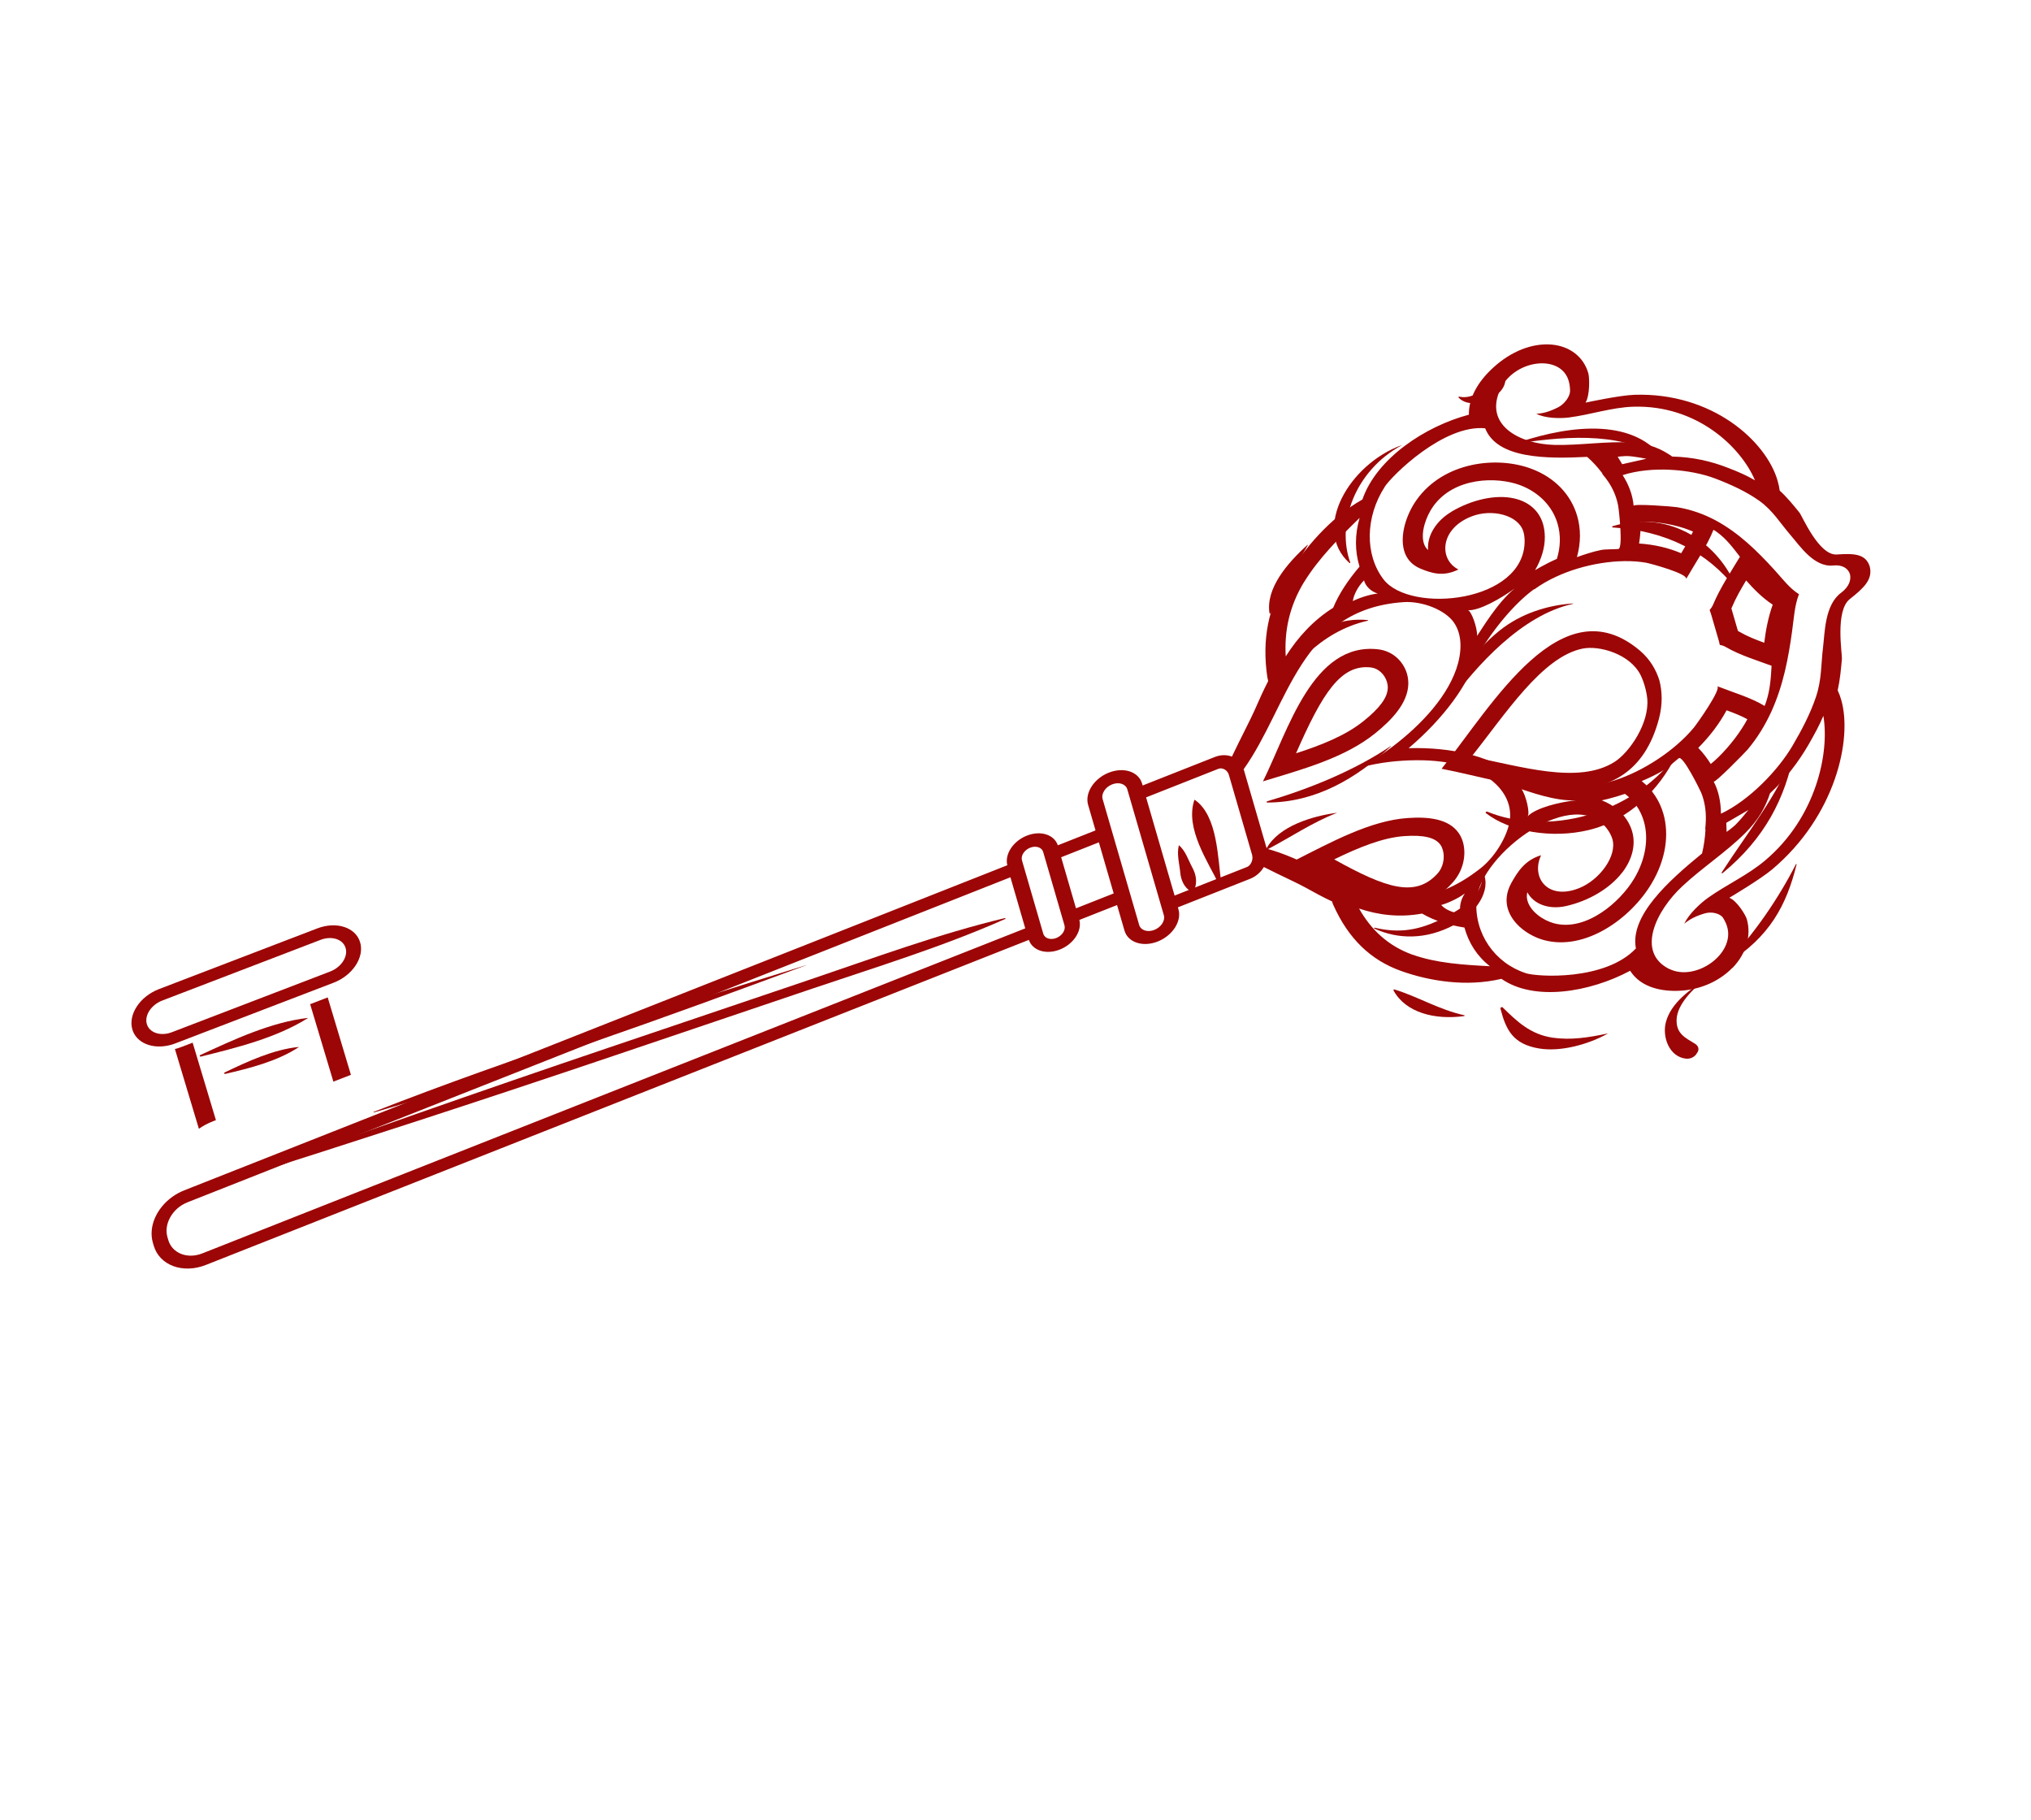 <?xml version="1.0" encoding="UTF-8"?> <svg xmlns="http://www.w3.org/2000/svg" width="144" height="129" viewBox="0 0 144 129" fill="none"><path d="M71.265 65.166C71.32 65.147 71.279 65.08 71.238 65.087C66.538 66.215 62.009 67.895 57.427 69.445C52.664 71.055 47.901 72.666 43.138 74.277C34.029 77.357 24.956 80.547 15.908 83.81C15.877 83.82 15.883 83.866 15.923 83.853C25.071 80.963 34.21 77.994 43.304 74.919C48.067 73.308 52.83 71.698 57.585 70.09C62.183 68.535 66.821 67.123 71.253 65.156L71.265 65.166Z" fill="#9C0606"></path><path d="M57.17 68.423C57.17 68.423 57.17 68.423 57.168 68.417C46.86 71.613 36.575 74.877 26.509 78.816C26.478 78.827 26.485 78.872 26.524 78.859C36.896 75.852 47.049 72.17 57.17 68.423Z" fill="#9C0606"></path><path d="M21.814 72.178C21.814 72.178 21.817 72.162 21.81 72.165C19.23 72.462 16.578 73.695 14.198 74.797C14.121 74.831 14.168 74.921 14.242 74.903C16.782 74.271 19.578 73.585 21.816 72.184L21.814 72.178Z" fill="#9C0606"></path><path d="M21.183 74.236C21.183 74.236 21.186 74.221 21.178 74.223C19.425 74.386 17.531 75.256 15.932 76.029C15.863 76.061 15.898 76.142 15.965 76.132C17.695 75.735 19.672 75.228 21.175 74.239L21.183 74.236Z" fill="#9C0606"></path><path d="M13.658 73.916L15.309 79.409L15.104 79.489C14.744 79.628 14.407 79.809 14.101 80.021L12.402 74.367C12.565 74.33 12.732 74.273 12.898 74.21L13.658 73.916Z" fill="#9C0606"></path><path d="M24.881 76.198L23.234 70.708L21.99 71.189L23.637 76.679L24.881 76.198Z" fill="#9C0606"></path><path d="M22.489 65.819L11.268 70.121C9.914 70.64 9.069 71.928 9.386 72.989C9.672 73.942 10.805 74.395 12.02 74.098C12.154 74.068 12.293 74.021 12.43 73.969L23.652 69.667C25.006 69.148 25.851 67.86 25.533 66.799C25.215 65.739 23.852 65.297 22.498 65.816L22.489 65.819ZM22.732 66.627C23.522 66.325 24.318 66.582 24.503 67.201C24.689 67.82 24.195 68.572 23.405 68.875L12.184 73.177C11.394 73.479 10.598 73.222 10.412 72.603C10.227 71.984 10.72 71.232 11.51 70.929L22.732 66.627Z" fill="#9C0606"></path><path d="M117.623 50.947C117.889 49.934 117.853 49.012 117.654 48.241C117.421 47.483 116.982 46.724 116.257 46.112C110.71 41.444 105.861 49.904 102.211 54.5C107.441 55.497 115.583 58.691 117.623 50.947ZM112.207 45.981C113.384 45.742 115.568 46.353 116.321 47.86C116.453 48.129 116.547 48.398 116.623 48.666C116.699 48.935 116.76 49.217 116.792 49.527C116.955 51.264 115.53 53.339 114.476 54.011C111.89 55.651 107.746 54.291 104.32 53.653C106.718 50.654 109.323 46.566 112.207 45.981Z" fill="#9C0606"></path><path d="M99.85 48.516C99.855 48.272 99.829 48.018 99.763 47.787C99.51 46.898 98.762 46.155 97.716 46.032C93.067 45.499 91.327 51.806 89.546 55.391C92.328 54.543 95.336 53.739 97.514 51.977C98.691 51.026 99.803 49.851 99.85 48.516ZM91.886 53.412C93.781 49.085 95.081 47.071 97.21 47.318C97.718 47.378 98.182 47.803 98.341 48.36C98.381 48.503 98.403 48.645 98.394 48.777C98.373 49.452 97.832 50.192 96.677 51.118C95.402 52.147 93.684 52.824 91.884 53.405L91.886 53.412Z" fill="#9C0606"></path><path d="M103.725 59.702C103.658 59.465 103.559 59.247 103.42 59.054C102.7 58.02 101.217 57.891 99.799 57.993C97.161 58.171 94.37 59.704 91.727 61.042C94.973 62.609 99.572 66.362 102.992 62.57C103.762 61.723 103.976 60.585 103.725 59.702ZM94.595 60.922C96.323 60.083 98.032 59.379 99.57 59.273C100.952 59.178 101.769 59.378 102.129 59.892C102.205 59.997 102.26 60.126 102.301 60.269C102.459 60.825 102.307 61.499 101.934 61.915C100.369 63.65 98.308 62.99 94.595 60.922Z" fill="#9C0606"></path><path d="M122.832 68.622C123.807 67.618 124.188 66.323 123.85 65.16C123.762 64.859 123.138 63.838 122.608 63.646C122.756 63.559 124.808 62.34 125.658 61.626C130.131 57.856 131.354 52.403 130.544 49.612C130.474 49.37 130.389 49.141 130.294 48.939C130.463 48.172 130.53 47.432 130.593 46.707C130.622 46.368 130.097 43.304 131.15 42.473C132.143 41.687 132.804 41.076 132.563 40.151C132.272 39.246 131.429 39.229 130.231 39.309C128.962 39.395 127.783 36.589 127.583 36.34C127.156 35.809 126.716 35.269 126.183 34.78C126.153 34.551 126.101 34.309 126.03 34.068C125.22 31.276 121.408 27.813 115.891 27.988C114.844 28.022 112.58 28.508 112.417 28.544C112.735 28.01 112.699 26.756 112.612 26.455C112.274 25.292 111.3 24.54 110 24.427C108.638 24.316 107.14 24.9 105.88 26.054C104.72 27.109 104.127 28.269 104.145 29.398C101.048 30.22 97.599 32.493 96.596 35.411C94.301 36.703 92.457 38.918 91.254 40.865C89.915 43.033 89.463 45.368 89.855 48.004C89.872 48.092 89.888 48.18 89.911 48.259L89.917 48.278C89.55 48.992 89.237 49.705 88.93 50.402C88.654 51.021 87.973 52.318 87.345 53.637C86.986 53.501 86.557 53.496 86.132 53.664L81.014 55.685L80.974 55.548C80.729 54.705 79.672 54.357 78.617 54.774C77.562 55.19 76.903 56.215 77.148 57.059L77.674 58.869L75.001 59.925C74.744 59.167 73.779 58.855 72.806 59.24C71.833 59.624 71.221 60.558 71.42 61.339L13.068 84.383C12.765 84.503 12.482 84.658 12.225 84.84C11.108 85.638 10.506 86.954 10.838 88.098L10.897 88.3C11.305 89.706 12.96 90.32 14.595 89.675L72.947 66.631C73.204 67.389 74.169 67.7 75.142 67.316C76.115 66.932 76.727 65.998 76.528 65.216L79.201 64.161L79.727 65.972C79.972 66.815 81.029 67.162 82.084 66.746C83.139 66.329 83.798 65.304 83.553 64.461L83.513 64.323L88.63 62.302C89.056 62.135 89.394 61.826 89.608 61.465C90.795 62.067 92.011 62.614 92.554 62.917C93.162 63.253 93.781 63.598 94.445 63.905L94.45 63.924C94.475 64.009 94.5 64.094 94.539 64.166C95.601 66.537 97.176 68.072 99.369 68.845C101.33 69.543 103.955 69.985 106.453 69.392C108.761 71.002 112.694 70.36 115.581 68.819C116.155 69.729 117.238 70.226 118.702 70.246C120.301 70.263 121.795 69.665 122.822 68.619L122.832 68.622ZM124.711 35.485C125.685 36.172 126.212 37.078 126.953 37.937C127.596 38.674 128.613 40.232 129.974 40.088C130.639 40.022 131.029 40.298 131.163 40.697C131.264 41.109 131.098 41.604 130.536 42.023C129.38 42.873 129.384 44.831 129.257 45.872C129.108 47.083 129.169 48.173 128.753 49.408C128.357 50.585 127.754 51.741 127.089 52.871C126.077 54.597 124.029 56.739 122.017 57.686C122.009 56.874 121.86 56.08 121.501 55.406C121.577 55.543 123.692 53.382 123.898 53.148C124.61 52.305 125.162 51.381 125.592 50.446C126.446 48.556 126.801 46.638 127.062 44.743C127.193 43.816 127.231 42.942 127.549 42.124C126.87 41.7 126.385 41.032 125.797 40.389C124.597 39.078 123.314 37.8 121.659 36.901C120.839 36.46 119.911 36.12 118.906 35.956C118.627 35.906 115.813 35.691 115.826 35.861C115.76 35.07 115.463 34.328 115.048 33.683C117.132 33.013 119.876 33.27 121.585 33.914C122.702 34.34 123.783 34.831 124.711 35.485ZM108.302 57.871C108.508 57.702 108.188 56.349 107.882 55.953C108.299 56.072 110.267 56.825 111.735 56.734C110.64 56.853 108.939 57.241 108.31 57.868L108.302 57.871ZM107.38 41.732C106.174 42.696 104.997 44.698 104.726 45.082C104.763 44.55 104.312 43.249 104.06 43.261C104.886 43.314 106.437 42.41 107.371 41.735L107.38 41.732ZM108.78 41.784C109.247 41.446 109.753 41.151 110.292 40.902C112.255 39.974 114.814 39.561 116.705 39.892C117.022 39.949 119.761 40.689 119.541 41.06C120.219 39.882 121.04 38.691 121.486 37.56C121.572 37.606 121.652 37.662 121.732 37.718C122.4 38.197 122.878 38.839 123.362 39.471C122.699 40.578 121.96 41.672 121.47 42.842C121.406 42.998 121.317 43.128 121.215 43.248C121.257 43.363 121.298 43.471 121.33 43.582L121.85 45.373C121.882 45.484 121.916 45.602 121.932 45.719C122.076 45.743 122.215 45.783 122.347 45.861C123.345 46.444 124.502 46.788 125.606 47.198C125.56 48.046 125.505 48.892 125.224 49.745C125.19 49.847 125.156 49.948 125.111 50.045C124.168 49.463 122.893 49.092 121.742 48.643C122.111 48.782 120.321 51.31 120.098 51.58C118.763 53.194 116.521 54.669 114.478 55.323C113.919 55.5 113.355 55.628 112.817 55.688C111.601 55.832 109.554 55.686 107.04 54.748C105.6 53.648 102.984 52.955 99.874 53.039C102.396 50.899 104.112 48.494 104.675 46.603C106.183 44.077 107.741 42.507 108.774 41.764L108.78 41.784ZM116.211 38.536C116.298 38.02 116.331 37.505 116.32 36.999C117.153 36.947 118.405 37.116 119.392 37.44C119.615 37.519 119.829 37.595 120.036 37.681C119.821 38.166 119.523 38.678 119.198 39.221C118.303 38.839 117.296 38.602 116.219 38.532L116.211 38.536ZM123.803 41.148C124.349 41.77 124.955 42.383 125.687 42.867C125.365 43.766 125.195 44.686 125.086 45.567C124.454 45.335 123.857 45.098 123.33 44.789C123.296 44.766 123.253 44.746 123.221 44.729C123.143 44.461 122.836 43.402 122.758 43.134C122.773 43.092 122.798 43.053 122.813 43.011C123.071 42.392 123.422 41.779 123.803 41.148ZM122.422 50.357C122.962 50.552 123.467 50.753 123.89 50.987C123.77 51.202 123.65 51.416 123.504 51.635C122.891 52.598 121.982 53.612 121.294 54.161C121.039 53.752 120.744 53.365 120.407 53.018C121.226 52.199 121.911 51.295 122.414 50.36L122.422 50.357ZM106.404 27.544C107.394 25.492 110.661 25.069 111.222 27.004C111.285 27.22 111.317 27.455 111.32 27.716C111.318 28.118 110.916 28.648 110.48 28.871C109.9 29.166 109.406 29.317 108.928 29.331C109.543 29.664 110.622 29.675 111.246 29.596C112.783 29.397 114.273 28.881 115.799 28.833C120.287 28.692 123.42 31.667 124.431 34.051C123.848 33.706 123.192 33.425 122.536 33.174C121.311 32.689 119.987 32.396 118.566 32.367C117.802 31.838 116.996 31.449 115.662 31.372C113.881 31.266 111.979 31.587 110.198 31.54C107.794 31.484 105.138 30.15 106.402 27.538L106.404 27.544ZM116.734 32.522L115.015 32.909L114.697 32.379C114.697 32.379 115.18 32.319 115.44 32.334C115.873 32.352 116.734 32.522 116.734 32.522ZM98.163 34.53C98.696 33.7 102.373 30.076 105.3 30.363C106.153 32.518 109.612 32.536 112.531 32.389C112.933 32.74 113.283 33.127 113.595 33.543C113.608 33.589 113.623 33.641 113.671 33.68C113.742 33.769 113.816 33.864 113.887 33.952C113.92 34.005 113.954 34.057 113.993 34.1C114.356 34.627 114.604 35.199 114.727 35.843C114.772 36.058 115.103 38.893 114.737 38.921C114.309 38.952 113.818 38.927 113.501 38.994C112.933 39.109 112.367 39.296 111.806 39.496C112.092 38.472 112.085 37.476 111.825 36.581C111.391 35.084 110.251 33.858 108.584 33.234C106.089 32.296 102.342 32.762 100.44 35.437C99.72 36.443 99.233 37.932 99.555 39.044C99.713 39.586 100.073 40.041 100.696 40.305C101.505 40.642 102.337 40.903 103.404 40.373C102.005 39.665 102.082 37.485 104.334 36.61C105.783 36.045 107.668 36.51 108.013 37.7C108.068 37.89 108.094 38.105 108.098 38.337C108.118 42.737 99.983 43.531 98.096 41.077C96.747 39.322 96.807 36.639 98.177 34.517L98.163 34.53ZM102.924 36.271C101.818 36.919 101.164 37.993 101.253 38.992C101.108 38.868 101.006 38.704 100.945 38.495C100.721 37.724 101.108 36.609 101.613 35.899C103.096 33.82 106.116 33.771 107.783 34.396C109.103 34.894 110.075 35.888 110.435 37.13C110.665 37.92 110.648 38.772 110.384 39.62C109.995 39.788 109.614 39.982 109.253 40.183C109.112 40.261 108.979 40.335 108.839 40.419C109.282 39.654 109.538 38.839 109.529 38.056C109.527 37.736 109.484 37.432 109.405 37.158C109.13 36.21 108.394 35.56 107.324 35.327C106.05 35.051 104.403 35.402 102.93 36.261L102.924 36.271ZM95.918 42.615C95.975 42.155 96.295 41.562 96.711 41.143C96.816 41.568 97.227 41.945 97.684 42.078C97.065 42.14 96.248 42.434 95.909 42.618L95.918 42.615ZM92.482 41.232C93.498 39.585 94.944 38.132 96.4 36.712C96.046 37.909 96.061 39.09 96.392 40.169C95.584 41.122 94.941 42.075 94.523 43.086C93.098 43.983 92.003 45.203 91.16 46.534C91.056 44.797 91.386 43.013 92.474 41.236L92.482 41.232ZM14.339 88.858C13.285 89.274 12.204 88.848 11.931 87.907L11.872 87.704C11.599 86.763 12.233 85.653 13.288 85.236L71.641 62.192L72.692 65.813L14.339 88.858ZM74.895 66.496C74.478 66.66 74.065 66.525 73.968 66.191L72.459 60.994C72.362 60.661 72.628 60.257 73.037 60.096C73.445 59.934 73.867 60.067 73.963 60.4L75.472 65.597C75.569 65.93 75.312 66.331 74.895 66.496ZM76.289 64.393L75.237 60.772L77.911 59.716L78.962 63.337L76.289 64.393ZM82.516 64.877C82.629 65.263 82.327 65.732 81.845 65.922C81.362 66.113 80.879 65.954 80.767 65.568L78.178 56.652C78.066 56.266 78.368 55.797 78.85 55.607C79.332 55.416 79.816 55.575 79.928 55.961L82.516 64.877ZM88.398 61.469L83.28 63.49L81.259 56.528L86.376 54.507C86.556 54.436 86.752 54.483 86.904 54.598C87.01 54.68 87.09 54.801 87.132 54.945L88.77 60.586C88.812 60.73 88.811 60.883 88.769 61.023C88.711 61.229 88.578 61.398 88.398 61.469ZM89.818 60.179L88.178 54.532C91.382 50.031 92.155 43.183 99.519 42.686C100.851 42.598 102.471 43.248 103.082 44.129C103.709 45.032 103.647 46.295 103.245 47.452C102.465 49.662 100.435 51.709 98.318 53.238C97.716 53.672 97.09 54.058 96.452 54.405C97.139 54.228 97.837 54.091 98.542 54.009C101.022 53.729 103.699 53.911 105.469 55.113C106.4 55.744 107.105 56.697 107.071 57.869C107.045 59.002 106.097 60.665 104.993 61.539C98.885 66.362 94.704 61.471 89.814 60.166L89.818 60.179ZM100.163 67.687C98.373 67.046 97.182 65.862 96.359 64.409C97.722 64.869 99.227 65.061 100.827 64.765C101.685 65.271 102.693 65.573 103.831 65.757C104.129 66.849 104.733 67.798 105.638 68.498C103.742 68.401 101.838 68.278 100.171 67.684L100.163 67.687ZM103.864 63.332C103.562 63.765 103.433 64.355 103.579 64.764C103.03 64.726 102.467 64.482 102.181 64.157C102.546 64.064 103.35 63.725 103.873 63.329L103.864 63.332ZM108.167 68.985C105.981 68.267 104.52 66.185 104.684 63.832C104.905 60.546 111.78 55.412 114.056 58.921C114.176 59.114 114.266 59.298 114.321 59.487C114.668 60.683 113.412 62.382 111.966 62.96C109.722 63.861 108.527 62.191 109.267 60.63C108.143 60.965 107.619 61.762 107.152 62.602C106.794 63.254 106.745 63.87 106.903 64.413C107.225 65.524 108.387 66.355 109.484 66.65C112.387 67.421 115.607 65.143 117.101 62.63C118.1 60.953 118.366 59.172 117.931 57.675C117.671 56.779 117.158 55.984 116.398 55.373C116.95 55.141 117.494 54.882 118.005 54.571C118.293 54.399 118.669 54.032 119.025 53.753C119.322 53.519 120.538 56.012 120.621 56.205C120.857 56.797 120.96 57.434 120.946 58.109C120.939 58.178 120.939 58.243 120.938 58.302C120.93 58.429 120.927 58.547 120.909 58.671C120.899 58.733 120.906 58.788 120.92 58.834C120.888 59.385 120.813 59.94 120.676 60.504C118.283 62.462 115.545 64.927 115.988 67.237C113.813 69.539 109.005 69.266 108.148 68.985L108.167 68.985ZM115.018 61.857C115.738 60.917 115.992 59.876 115.717 58.928C115.637 58.654 115.513 58.383 115.347 58.127C114.938 57.502 114.319 57.032 113.568 56.739C113.723 56.707 113.868 56.671 114.02 56.633C114.42 56.533 114.814 56.414 115.212 56.279C115.863 56.765 116.32 57.43 116.55 58.221C116.911 59.463 116.666 60.944 115.869 62.278C114.873 63.962 112.446 66.056 110.185 65.456C109.425 65.253 108.529 64.645 108.303 63.867C108.242 63.658 108.238 63.456 108.288 63.254C108.746 64.108 109.827 64.504 111.033 64.232C112.658 63.867 114.142 62.982 115.01 61.86L115.018 61.857ZM123.963 57.421C123.963 57.421 123.368 58.166 123.033 58.487C122.833 58.676 122.419 58.977 122.419 58.977L122.396 58.331L123.963 57.421ZM118.351 68.694C115.986 67.515 117.401 64.573 119.281 62.825C120.672 61.526 122.35 60.433 123.709 59.088C124.728 58.08 125.174 57.198 125.497 56.239C126.61 55.209 127.5 54.035 128.23 52.785C128.61 52.117 128.995 51.433 129.278 50.746C129.725 53.353 128.78 57.945 125.141 61.007C123.903 62.049 122.443 62.699 121.127 63.627C120.59 64.006 119.739 64.779 119.423 65.48C119.811 65.152 120.282 64.922 120.896 64.745C121.358 64.614 121.954 64.75 122.165 65.067C122.298 65.277 122.396 65.486 122.458 65.702C123.02 67.637 120.213 69.613 118.35 68.687L118.351 68.694Z" fill="#9C0606"></path><path d="M86.599 62.656C86.331 60.858 86.352 57.854 84.724 56.711C84.71 56.699 84.679 56.702 84.676 56.729C84.01 58.746 85.666 61.111 86.44 62.733C86.473 62.806 86.613 62.736 86.601 62.663L86.599 62.656Z" fill="#9C0606"></path><path d="M84.666 63.102C84.926 62.535 84.782 61.946 84.532 61.492C84.252 60.973 84.052 60.304 83.582 59.919C83.42 60.566 83.626 61.258 83.683 61.872C83.733 62.387 83.959 62.935 84.444 63.196C84.518 63.235 84.636 63.173 84.666 63.102Z" fill="#9C0606"></path><path d="M103.124 65.559C104.654 64.739 105.776 63.12 105.148 61.825C105.142 61.805 105.111 61.824 105.115 61.838C105.207 63.37 103.909 64.27 102.412 65.048C100.64 65.969 99.209 66.176 97.468 65.767C97.43 65.76 97.409 65.812 97.431 65.826C99.136 66.602 101.108 66.634 103.124 65.559Z" fill="#9C0606"></path><path d="M113.973 73.268C112.623 73.556 111.383 73.746 110.094 73.566C108.48 73.327 107.541 72.391 106.534 71.412C106.483 71.362 106.363 71.433 106.383 71.503C106.78 73.045 107.294 74.026 109.132 74.331C110.598 74.574 112.54 74.08 113.977 73.282L113.973 73.268Z" fill="#9C0606"></path><path d="M103.819 71.973C102.022 71.576 100.589 70.678 98.874 70.145C98.833 70.13 98.78 70.175 98.8 70.214C99.668 71.798 101.735 72.316 103.808 72.033C103.844 72.026 103.859 71.981 103.819 71.973Z" fill="#9C0606"></path><path d="M120.268 74.719C120.268 74.719 120.294 74.676 120.318 74.658C120.512 74.394 120.413 74.15 120.2 74.008C119.474 73.561 118.835 73.282 118.873 72.269C118.918 71.181 120.079 70.019 121.058 69.335C121.084 69.324 121.065 69.291 121.05 69.305C119.823 70.17 118.476 71.082 118.111 72.469C117.841 73.51 118.344 74.93 119.554 75.053C119.821 75.076 120.106 74.962 120.279 74.723L120.268 74.719Z" fill="#9C0606"></path><path d="M118.808 53.611C118.808 53.611 118.803 53.591 118.788 53.604C115.654 57.778 109.706 59.288 105.446 57.54C105.384 57.513 105.293 57.599 105.351 57.642C107.066 58.979 110.044 59.456 112.6 58.853C115.51 58.167 117.647 55.956 118.808 53.611Z" fill="#9C0606"></path><path d="M98.616 52.904C98.616 52.904 98.608 52.88 98.61 52.886C96.034 54.627 92.816 55.93 89.846 56.805C89.782 56.828 89.793 56.893 89.847 56.894C93.257 56.889 96.146 55.212 98.624 52.901L98.616 52.904Z" fill="#9C0606"></path><path d="M89.612 50.026C91.469 47.443 93.532 44.787 96.973 44.004C96.997 43.994 97.006 43.961 96.977 43.957C93.08 43.586 90.791 47.117 89.543 50.008C89.527 50.044 89.588 50.065 89.612 50.026Z" fill="#9C0606"></path><path d="M127.375 61.27C127.375 61.27 127.346 61.234 127.336 61.262C126.112 63.659 124.396 66.197 122.421 68.252C122.392 68.28 122.423 68.322 122.463 68.299C125.461 66.43 126.665 64.189 127.383 61.266L127.375 61.27Z" fill="#9C0606"></path><path d="M122.128 61.901C125.124 59.444 126.589 56.569 127.206 53.297C126.127 56.271 123.853 59.081 122.067 61.854C122.042 61.896 122.09 61.933 122.136 61.898L122.128 61.901Z" fill="#9C0606"></path><path d="M123.131 41.704C121.946 38.626 118.52 36.068 114.348 37.298C114.296 37.319 114.287 37.387 114.336 37.391C118.147 37.629 121.043 39.132 123.082 41.732C123.097 41.75 123.129 41.729 123.125 41.715L123.131 41.704Z" fill="#9C0606"></path><path d="M118.02 32.639C115.953 29.665 111.529 30.075 107.697 31.353C107.655 31.369 107.655 31.43 107.698 31.421C111.369 30.857 115.378 30.664 117.98 32.663C117.993 32.673 118.032 32.65 118.018 32.633L118.02 32.639Z" fill="#9C0606"></path><path d="M95.735 39.881C94.737 37.09 96.056 33.379 99.391 31.562L99.389 31.555C95.669 32.893 92.987 37.495 95.677 39.912C95.692 39.93 95.741 39.903 95.735 39.881Z" fill="#9C0606"></path><path d="M90.101 43.464C90.869 41.819 91.816 40.238 92.729 38.639C92.736 38.629 92.723 38.618 92.706 38.625C91.24 39.944 89.73 41.734 90.01 43.476C90.022 43.519 90.084 43.502 90.101 43.464Z" fill="#9C0606"></path><path d="M102.731 49.865C104.68 47.173 107.921 43.593 111.514 42.812C111.538 42.802 111.54 42.779 111.514 42.782C109.715 42.902 107.821 43.498 106.315 44.709C104.356 46.289 103.601 47.824 102.662 49.847C102.645 49.883 102.706 49.904 102.731 49.865Z" fill="#9C0606"></path><path d="M94.784 57.621C93.044 57.851 90.684 58.558 89.804 60.134C89.775 60.187 89.849 60.223 89.903 60.195C91.546 59.329 93.042 58.307 94.786 57.627L94.784 57.621Z" fill="#9C0606"></path><path d="M106.198 27.922C107 27.22 106.832 26.349 106.133 25.942L106.116 25.949C106.465 26.518 106.073 27.042 105.46 27.477C104.865 27.905 104.115 28.279 103.459 28.116C103.42 28.108 103.397 28.156 103.413 28.18C104.029 28.874 105.398 28.601 106.194 27.909L106.198 27.922Z" fill="#9C0606"></path></svg> 